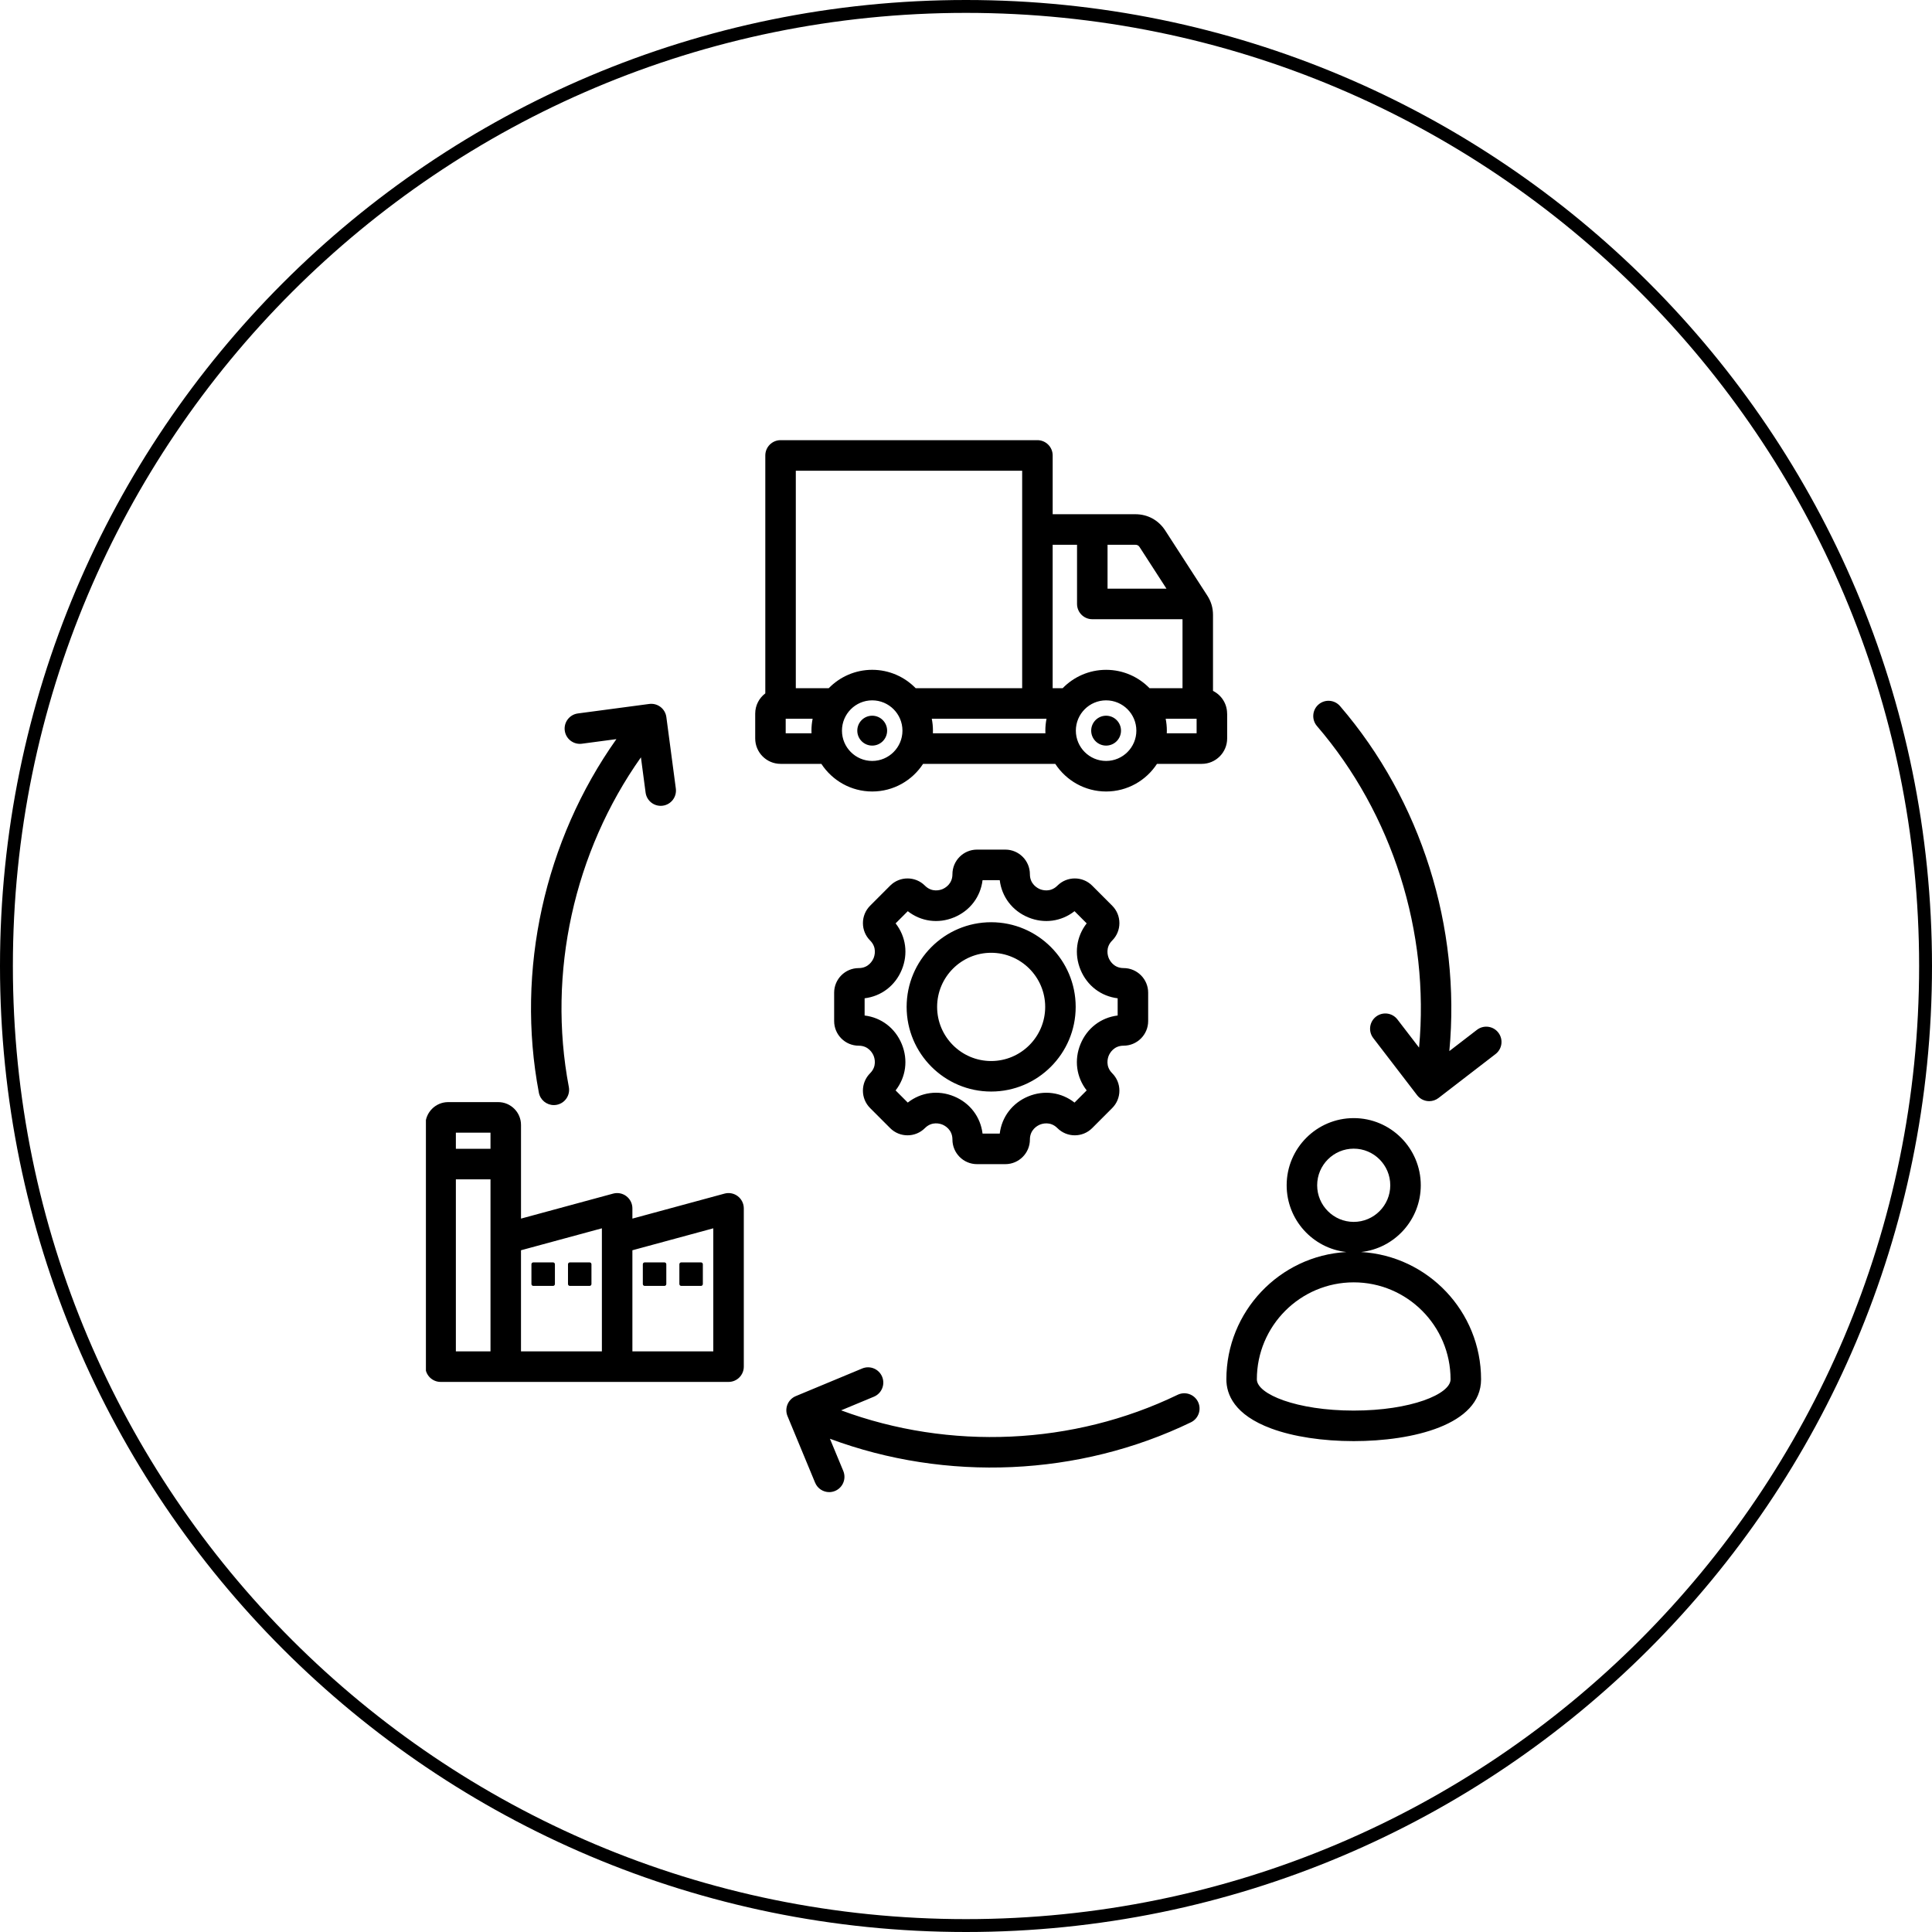 <svg xmlns="http://www.w3.org/2000/svg" xmlns:xlink="http://www.w3.org/1999/xlink" width="600" zoomAndPan="magnify" viewBox="0 0 450 450" height="600" preserveAspectRatio="xMidYMid meet" version="1.0"><defs><clipPath id="188cc4e9db"><path d="M 225 0 C 100.734 0 0 100.734 0 225 C 0 349.266 100.734 450 225 450 C 349.266 450 450 349.266 450 225 C 450 100.734 349.266 0 225 0 Z M 225 0 " clip-rule="nonzero"/></clipPath><clipPath id="861b447036"><path d="M 99.203 102.035 L 350 102.035 L 350 348 L 99.203 348 Z M 99.203 102.035 " clip-rule="nonzero"/></clipPath></defs><g clip-path="url(#188cc4e9db)"><path stroke-linecap="butt" transform="matrix(0.75, 0, 0, 0.75, 0, 0)" fill="none" stroke-linejoin="miter" d="M 300 0 C 134.312 0 -0 134.313 -0 300 C -0 465.688 134.312 600 300 600 C 465.688 600 600 465.688 600 300 C 600 134.313 465.688 0 300 0 Z M 300 0 " stroke="#000000" stroke-width="8" stroke-opacity="1" stroke-miterlimit="4"/></g><g clip-path="url(#861b447036)"><path fill="#000000" d="M 200.008 225.488 C 196.855 225.488 194.289 228.059 194.289 231.215 L 194.289 237.832 C 194.289 240.992 196.855 243.562 200.008 243.562 C 202.332 243.562 203.246 245.344 203.473 245.887 C 203.699 246.434 204.309 248.336 202.664 249.98 C 201.586 251.062 200.988 252.504 200.988 254.035 C 200.988 255.566 201.586 257.004 202.664 258.086 L 207.336 262.762 C 209.562 264.996 213.191 264.996 215.426 262.762 C 217.074 261.113 218.977 261.723 219.52 261.949 C 220.062 262.176 221.84 263.09 221.84 265.426 C 221.84 268.582 224.406 271.152 227.559 271.152 L 234.164 271.152 C 237.316 271.152 239.883 268.582 239.883 265.426 C 239.883 263.098 241.66 262.18 242.203 261.953 C 242.75 261.727 244.652 261.117 246.293 262.762 C 248.523 264.996 252.152 264.996 254.387 262.762 L 259.055 258.086 C 260.133 257.004 260.73 255.562 260.73 254.031 C 260.73 252.5 260.133 251.062 259.055 249.98 C 257.41 248.336 258.02 246.43 258.246 245.883 C 258.473 245.336 259.387 243.559 261.711 243.559 C 264.863 243.559 267.43 240.988 267.43 237.828 L 267.43 231.215 C 267.43 228.055 264.863 225.484 261.711 225.484 C 259.387 225.484 258.473 223.703 258.246 223.16 C 258.02 222.613 257.41 220.707 259.055 219.062 C 260.137 217.98 260.73 216.543 260.73 215.012 C 260.73 213.477 260.133 212.039 259.055 210.957 L 254.387 206.281 C 252.156 204.047 248.527 204.047 246.293 206.281 C 244.652 207.926 242.746 207.32 242.203 207.094 C 241.66 206.867 239.883 205.949 239.883 203.621 C 239.883 200.461 237.316 197.891 234.164 197.891 L 227.559 197.891 C 224.406 197.891 221.84 200.461 221.84 203.621 C 221.84 205.949 220.062 206.867 219.52 207.094 C 218.977 207.32 217.07 207.926 215.43 206.281 C 213.199 204.047 209.57 204.047 207.336 206.281 L 202.668 210.957 C 201.59 212.039 200.992 213.48 200.992 215.012 C 200.992 216.543 201.59 217.98 202.668 219.062 C 204.309 220.707 203.703 222.617 203.477 223.164 C 203.246 223.707 202.332 225.488 200.008 225.488 Z M 210.035 225.887 C 211.57 222.176 211.012 218.148 208.605 215.07 L 211.438 212.234 C 214.512 214.641 218.531 215.207 222.234 213.668 C 225.938 212.133 228.383 208.887 228.855 205.008 L 232.859 205.008 C 233.332 208.887 235.781 212.133 239.48 213.668 C 243.184 215.207 247.207 214.641 250.277 212.234 L 253.109 215.07 C 250.707 218.148 250.145 222.176 251.68 225.887 C 253.215 229.594 256.453 232.047 260.324 232.52 L 260.324 236.531 C 256.453 237.004 253.215 239.453 251.68 243.164 C 250.145 246.871 250.707 250.898 253.109 253.977 L 250.277 256.812 C 247.211 254.406 243.188 253.844 239.48 255.379 C 235.781 256.918 233.332 260.16 232.859 264.039 L 228.855 264.039 C 228.383 260.16 225.938 256.91 222.234 255.375 C 218.531 253.836 214.512 254.402 211.434 256.812 L 208.602 253.977 C 211.004 250.898 211.566 246.871 210.031 243.164 C 208.5 239.453 205.258 237.004 201.387 236.531 L 201.387 232.52 C 205.262 232.047 208.5 229.594 210.035 225.887 Z M 230.859 254.242 C 241.715 254.242 250.547 245.395 250.547 234.523 C 250.547 223.648 241.715 214.805 230.859 214.805 C 220.004 214.805 211.172 223.648 211.172 234.523 C 211.172 245.395 220.004 254.242 230.859 254.242 Z M 230.859 221.922 C 237.797 221.922 243.445 227.574 243.445 234.527 C 243.445 241.477 237.801 247.133 230.859 247.133 C 223.918 247.133 218.273 241.477 218.273 234.527 C 218.273 227.574 223.922 221.922 230.859 221.922 Z M 285.816 166.215 C 285.816 163.895 284.477 161.891 282.531 160.922 L 282.531 143.227 C 282.531 141.582 282.098 140.113 281.207 138.73 L 271.395 123.551 C 269.84 121.152 267.316 119.773 264.461 119.773 L 245.188 119.773 L 245.188 106.082 C 245.188 104.117 243.594 102.523 241.633 102.523 L 181.809 102.523 C 179.848 102.523 178.254 104.117 178.254 106.082 L 178.254 161.5 C 176.828 162.578 175.902 164.285 175.902 166.215 L 175.902 172 C 175.902 175.262 178.551 177.918 181.809 177.918 L 191.309 177.918 C 193.84 181.789 198.203 184.355 203.156 184.355 C 208.113 184.355 212.477 181.789 215.004 177.918 L 245.789 177.918 C 248.32 181.789 252.684 184.355 257.637 184.355 C 262.594 184.355 266.957 181.789 269.484 177.918 L 279.918 177.918 C 283.176 177.918 285.828 175.266 285.828 172 L 285.828 166.215 Z M 265.43 127.418 L 271.691 137.109 L 257.969 137.109 L 257.969 126.891 L 264.461 126.891 C 264.898 126.891 265.191 127.051 265.43 127.418 Z M 250.863 126.891 L 250.863 140.668 C 250.863 142.633 252.453 144.227 254.414 144.227 L 275.43 144.227 L 275.43 160.301 L 267.758 160.301 C 265.188 157.66 261.602 156.016 257.633 156.016 C 253.668 156.016 250.078 157.66 247.508 160.301 L 245.184 160.301 L 245.184 126.891 Z M 238.082 109.641 L 238.082 160.297 L 213.281 160.297 C 210.707 157.656 207.121 156.012 203.152 156.012 C 199.188 156.012 195.602 157.656 193.027 160.297 L 185.359 160.297 L 185.359 109.641 Z M 183.004 170.801 L 183.004 167.41 L 189.277 167.41 C 189.098 168.305 189.004 169.23 189.004 170.18 C 189.004 170.387 189.008 170.594 189.02 170.797 L 183.004 170.797 Z M 203.152 177.238 C 199.27 177.238 196.109 174.074 196.109 170.18 C 196.109 166.293 199.27 163.125 203.152 163.125 C 207.039 163.125 210.199 166.289 210.199 170.18 C 210.199 174.074 207.039 177.238 203.152 177.238 Z M 217.285 170.801 C 217.293 170.598 217.301 170.391 217.301 170.184 C 217.301 169.234 217.207 168.309 217.027 167.414 L 243.754 167.414 C 243.578 168.309 243.48 169.234 243.48 170.184 C 243.48 170.391 243.488 170.598 243.5 170.801 Z M 257.633 177.238 C 253.75 177.238 250.586 174.074 250.586 170.18 C 250.586 166.293 253.746 163.125 257.633 163.125 C 261.52 163.125 264.68 166.289 264.68 170.18 C 264.68 174.074 261.516 177.238 257.633 177.238 Z M 278.715 170.801 L 271.762 170.801 C 271.773 170.598 271.781 170.391 271.781 170.184 C 271.781 169.234 271.684 168.309 271.508 167.414 L 278.715 167.414 Z M 317.023 291.621 C 324.832 290.762 330.926 284.121 330.926 276.07 C 330.926 267.445 323.922 260.43 315.309 260.43 C 306.695 260.43 299.688 267.445 299.688 276.07 C 299.688 284.117 305.781 290.762 313.59 291.621 C 298.031 292.512 285.645 305.473 285.645 321.277 C 285.645 324.742 287.461 329.543 296.129 332.738 C 301.246 334.629 308.059 335.664 315.309 335.664 C 328.988 335.664 344.969 331.898 344.969 321.277 C 344.969 305.473 332.582 292.512 317.023 291.621 Z M 306.793 276.074 C 306.793 271.371 310.613 267.543 315.309 267.543 C 320 267.543 323.82 271.367 323.82 276.074 C 323.82 280.777 320 284.602 315.309 284.602 C 310.613 284.602 306.793 280.777 306.793 276.074 Z M 315.309 328.551 C 302.012 328.551 292.746 324.719 292.746 321.277 C 292.746 308.816 302.867 298.684 315.309 298.684 C 327.746 298.684 337.863 308.816 337.863 321.277 C 337.867 324.719 328.602 328.551 315.309 328.551 Z M 171.848 278.621 C 170.969 277.949 169.832 277.723 168.762 278.012 L 147.297 283.836 L 147.297 281.445 C 147.297 280.34 146.781 279.297 145.902 278.621 C 145.023 277.949 143.887 277.723 142.816 278.012 L 121.352 283.836 L 121.352 262.02 C 121.352 259.086 118.969 256.703 116.043 256.703 L 104.387 256.703 C 101.457 256.703 99.078 259.09 99.078 262.02 L 99.078 318.32 C 99.078 320.281 100.672 321.875 102.633 321.875 L 169.695 321.875 C 171.656 321.875 173.246 320.281 173.246 318.32 L 173.246 281.445 C 173.242 280.34 172.727 279.297 171.848 278.621 Z M 114.246 263.816 L 114.246 267.578 L 106.18 267.578 L 106.18 263.816 Z M 106.18 314.762 L 106.18 274.695 L 114.246 274.695 L 114.246 314.762 Z M 121.348 291.211 L 140.191 286.098 L 140.191 314.762 L 121.348 314.762 Z M 166.141 314.762 L 147.297 314.762 L 147.297 291.211 L 166.141 286.098 Z M 279.047 326.531 C 279.898 328.301 279.156 330.426 277.391 331.281 C 251.297 343.891 220.391 345.203 193.305 335.113 L 196.418 342.617 C 197.168 344.434 196.312 346.516 194.5 347.27 C 194.055 347.453 193.594 347.543 193.137 347.543 C 191.746 347.543 190.426 346.719 189.855 345.348 L 183.426 329.84 C 183.062 328.969 183.062 327.988 183.422 327.117 C 183.781 326.246 184.473 325.551 185.34 325.188 L 200.824 318.746 C 202.633 317.992 204.711 318.852 205.465 320.664 C 206.219 322.48 205.363 324.562 203.551 325.316 L 195.914 328.496 C 221.176 337.867 249.977 336.633 274.301 324.871 C 276.07 324.02 278.191 324.762 279.047 326.531 Z M 348.344 245.508 L 335.055 255.746 C 334.43 256.227 333.664 256.484 332.887 256.484 C 332.734 256.484 332.582 256.473 332.43 256.453 C 331.496 256.332 330.648 255.844 330.074 255.094 L 319.855 241.781 C 318.66 240.223 318.949 237.992 320.504 236.793 C 322.062 235.598 324.289 235.887 325.484 237.445 L 330.527 244.008 C 333.023 217.145 324.375 189.598 306.742 169.105 C 305.465 167.617 305.629 165.371 307.113 164.09 C 308.602 162.805 310.84 162.973 312.121 164.461 C 331.039 186.441 340.297 216.008 337.578 244.82 L 344.012 239.867 C 345.566 238.672 347.797 238.961 348.992 240.52 C 350.191 242.078 349.898 244.312 348.344 245.508 Z M 143.574 172.156 L 135.531 173.227 C 133.586 173.488 131.801 172.117 131.543 170.168 C 131.285 168.223 132.656 166.434 134.598 166.176 L 151.219 163.965 C 153.168 163.707 154.949 165.074 155.207 167.02 L 157.414 183.668 C 157.672 185.617 156.305 187.406 154.359 187.664 C 152.414 187.922 150.629 186.555 150.371 184.605 L 149.285 176.398 C 133.707 198.41 127.449 226.598 132.492 253.176 C 132.859 255.105 131.59 256.969 129.664 257.332 C 129.441 257.375 129.219 257.395 128.996 257.395 C 127.324 257.395 125.836 256.207 125.512 254.504 C 120.102 225.992 126.84 195.75 143.574 172.156 Z M 261.105 170.184 C 261.105 172.105 259.551 173.664 257.633 173.664 C 255.715 173.664 254.16 172.105 254.16 170.184 C 254.16 168.262 255.715 166.703 257.633 166.703 C 259.551 166.703 261.105 168.262 261.105 170.184 Z M 206.629 170.184 C 206.629 172.105 205.074 173.664 203.152 173.664 C 201.234 173.664 199.68 172.105 199.68 170.184 C 199.68 168.262 201.234 166.703 203.152 166.703 C 205.074 166.703 206.629 168.262 206.629 170.184 Z M 129.25 294.469 L 129.25 299.078 C 129.25 299.316 129.055 299.512 128.816 299.512 L 124.215 299.512 C 123.977 299.512 123.781 299.316 123.781 299.078 L 123.781 294.469 C 123.781 294.23 123.977 294.035 124.215 294.035 L 128.816 294.035 C 129.055 294.035 129.25 294.23 129.25 294.469 Z M 158.238 299.078 L 158.238 294.469 C 158.238 294.23 158.434 294.035 158.672 294.035 L 163.273 294.035 C 163.512 294.035 163.707 294.23 163.707 294.469 L 163.707 299.078 C 163.707 299.316 163.512 299.512 163.273 299.512 L 158.672 299.512 C 158.434 299.512 158.238 299.316 158.238 299.078 Z M 149.727 299.078 L 149.727 294.469 C 149.727 294.23 149.922 294.035 150.16 294.035 L 154.762 294.035 C 155 294.035 155.195 294.23 155.195 294.469 L 155.195 299.078 C 155.195 299.316 155 299.512 154.762 299.512 L 150.16 299.512 C 149.922 299.512 149.727 299.316 149.727 299.078 Z M 137.762 294.469 L 137.762 299.078 C 137.762 299.316 137.566 299.512 137.328 299.512 L 132.727 299.512 C 132.492 299.512 132.297 299.316 132.297 299.078 L 132.297 294.469 C 132.297 294.23 132.492 294.035 132.727 294.035 L 137.328 294.035 C 137.566 294.035 137.762 294.23 137.762 294.469 Z M 137.762 294.469 " fill-opacity="1" fill-rule="nonzero"/></g></svg>